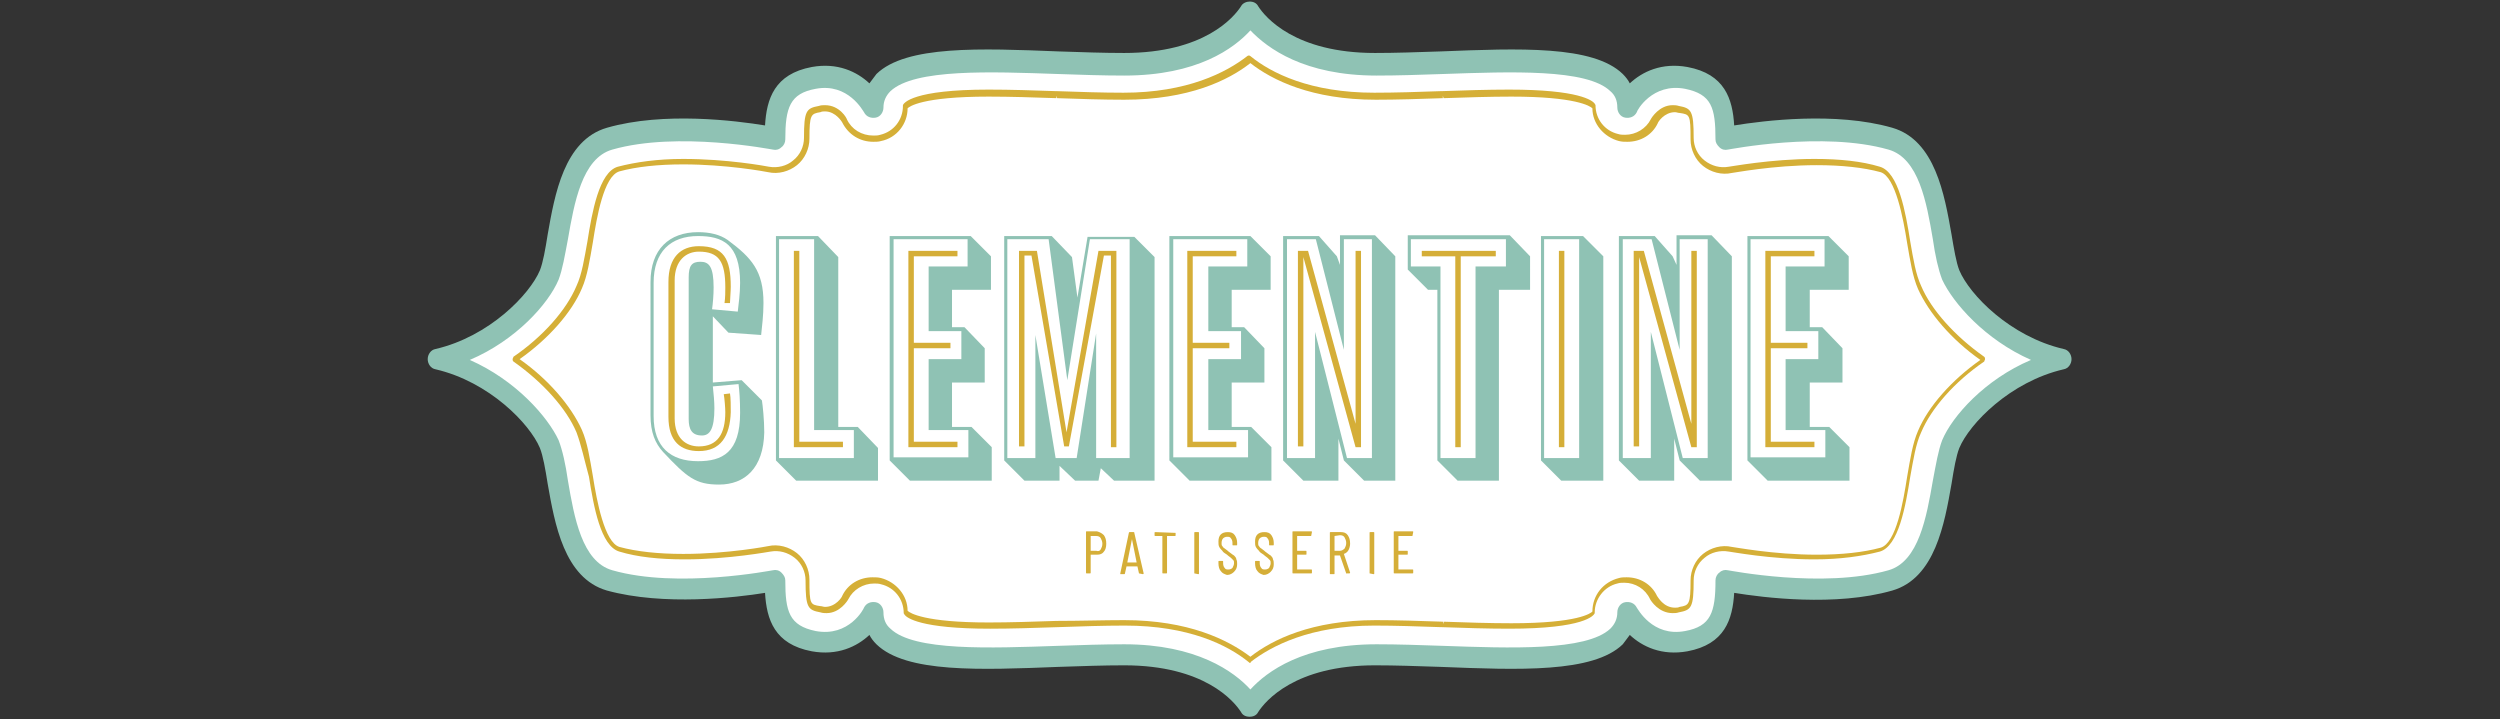 <?xml version="1.0" encoding="utf-8"?>
<!-- Generator: Adobe Illustrator 28.0.0, SVG Export Plug-In . SVG Version: 6.00 Build 0)  -->
<svg version="1.1" id="logo-dark" xmlns="http://www.w3.org/2000/svg" xmlns:xlink="http://www.w3.org/1999/xlink" x="0px" y="0px"
	 viewBox="0 0 320.9 92.3" style="enable-background:new 0 0 320.9 92.3;" xml:space="preserve">
<rect x="0" y="0" width="320.9" height="92.3" fill="#333333" stroke="none"/>
<style type="text/css">
	.st0{fill:#FFFFFF;}
	.st1{fill:#8FC2B4;}
	.st2{fill:#D5AF37;}
	.st3{fill-rule:evenodd;clip-rule:evenodd;fill:#FFFFFF;}
	.st4{fill:#D5AE38;}
</style>
<g>
	<g>
		<path class="st0" d="M160.4,1.6c1,1.6,5.2,6.6,16.2,6.6c13.1,0,32.2-2.8,32.2,5.4c0,0,2.4-4.7,7.7-3.7c4.6,0.9,5,4,5,7.8
			c0,0,12.4-2.5,21.2,0c6.6,1.9,6.1,13.6,7.7,17.5c1.5,3.6,7,9.1,14.3,10.9c-7.3,1.7-12.8,7.3-14.3,10.9c-1.7,3.9-1.2,15.6-7.7,17.5
			c-8.8,2.5-21.2,0-21.2,0c0,3.8-0.4,6.9-5,7.8c-5.3,1-7.7-3.7-7.7-3.7c0,8.3-19.1,5.4-32.2,5.4c-11,0-15.1,5-16.2,6.6
			c-1-1.6-5.2-6.6-16.2-6.6c-13.1,0-32.2,2.8-32.2-5.4c0,0-2.4,4.7-7.7,3.7c-4.6-0.9-5-4-5-7.8c0,0-12.4,2.5-21.2,0
			c-6.6-1.9-6.1-13.6-7.7-17.5c-1.5-3.6-7-9.1-14.3-10.9c7.3-1.7,12.8-7.3,14.3-10.9c1.7-3.9,1.2-15.6,7.7-17.5
			c8.8-2.5,21.2,0,21.2,0c0-3.8,0.4-6.9,5-7.8c5.3-1,7.7,3.7,7.7,3.7c0-8.3,19.1-5.4,32.2-5.4C155.3,8.3,159.4,3.2,160.4,1.6z"/>
		<path class="st1" d="M160.4,92L160.4,92c-0.5,0-0.9-0.2-1.1-0.6c-0.9-1.4-4.7-6-15-6c-2.6,0-5.4,0.1-8.4,0.2
			c-10.1,0.4-19.6,0.8-23.4-2.9c-0.4-0.4-0.7-0.8-0.9-1.2c-1.6,1.5-4.1,2.7-7.4,2.1c-4.8-0.9-5.8-4.1-6-7.5
			c-3.7,0.6-13,1.7-20.3-0.3c-5.5-1.6-6.7-8.6-7.6-13.7c-0.3-1.9-0.6-3.6-1-4.6c-1.3-3.1-6.5-8.5-13.4-10.1c-0.6-0.1-1-0.7-1-1.3
			s0.4-1.2,1-1.3c6.9-1.6,12.1-7,13.4-10.1c0.4-1,0.7-2.7,1-4.6c0.9-5.1,2.1-12.1,7.6-13.7c7.3-2.1,16.6-0.9,20.3-0.3
			c0.2-3.4,1.2-6.6,6-7.5c3.3-0.6,5.8,0.6,7.4,2.1c0.3-0.4,0.6-0.8,0.9-1.2c3.8-3.7,13.4-3.3,23.4-2.9c3,0.1,5.8,0.2,8.4,0.2
			c10.3,0,14.1-4.6,15-6c0.2-0.4,0.7-0.6,1.1-0.6h0c0.5,0,0.9,0.2,1.1,0.6c0.9,1.4,4.7,6,15,6c2.6,0,5.4-0.1,8.4-0.2
			c10.1-0.4,19.6-0.8,23.4,2.9c0.4,0.4,0.7,0.8,0.9,1.2c1.6-1.5,4.1-2.7,7.4-2.1c4.8,0.9,5.8,4.1,6,7.5c3.7-0.6,13-1.8,20.3,0.3
			c5.5,1.6,6.7,8.6,7.6,13.7c0.3,1.8,0.6,3.6,1,4.6c1.3,3.1,6.5,8.5,13.4,10.1c0.6,0.1,1,0.7,1,1.3s-0.4,1.2-1,1.3
			c-6.9,1.6-12.1,7-13.4,10.1c-0.4,1-0.7,2.7-1,4.6c-0.9,5.1-2.1,12.1-7.6,13.7c-7.3,2.1-16.6,0.9-20.3,0.3c-0.2,3.4-1.2,6.6-6,7.5
			c-3.3,0.6-5.8-0.6-7.4-2.1c-0.3,0.4-0.6,0.8-0.9,1.2c-3.8,3.7-13.4,3.3-23.4,2.9c-3-0.1-5.8-0.2-8.4-0.2c-10.3,0-14.1,4.6-15,6
			C161.3,91.8,160.9,92,160.4,92z M144.3,82.7c9.3,0,14.1,3.5,16.2,5.8c2.1-2.3,6.8-5.8,16.2-5.8c2.7,0,5.6,0.1,8.5,0.2
			c8.6,0.3,18.4,0.7,21.5-2.2c0.6-0.6,0.9-1.3,0.9-2.1c0-0.6,0.4-1.2,1-1.3c0.6-0.1,1.2,0.1,1.5,0.7c0.1,0.1,2,3.8,6.2,3
			c3.3-0.6,3.9-2.4,3.9-6.5c0-0.4,0.2-0.8,0.5-1c0.3-0.3,0.7-0.4,1.1-0.3c0.1,0,12.2,2.4,20.6,0c3.9-1.1,4.9-6.9,5.7-11.5
			c0.4-2.1,0.7-3.9,1.2-5.2c1.3-3.1,5.5-7.8,11.4-10.3c-5.9-2.6-10-7.3-11.4-10.3c-0.5-1.3-0.9-3.1-1.2-5.2
			c-0.8-4.7-1.8-10.4-5.7-11.5c-8.4-2.4-20.5,0-20.6,0c-0.4,0.1-0.8,0-1.1-0.3c-0.3-0.3-0.5-0.6-0.5-1c0-4.1-0.5-5.8-3.9-6.5
			c-4.2-0.8-6.2,2.8-6.2,3c-0.3,0.6-0.9,0.8-1.5,0.7c-0.6-0.1-1-0.7-1-1.3c0-0.9-0.3-1.6-0.9-2.1c-3-2.9-12.8-2.5-21.5-2.2
			c-2.9,0.1-5.8,0.2-8.5,0.2c-9.3,0-14-3.5-16.2-5.8c-2.1,2.3-6.8,5.8-16.2,5.8c-2.7,0-5.6-0.1-8.5-0.2c-8.6-0.3-18.4-0.7-21.5,2.2
			c-0.6,0.6-0.9,1.3-0.9,2.1c0,0.6-0.4,1.2-1,1.3c-0.6,0.1-1.2-0.1-1.5-0.7c-0.1-0.1-2-3.8-6.2-3c-3.3,0.6-3.9,2.4-3.9,6.5
			c0,0.4-0.2,0.8-0.5,1c-0.3,0.3-0.7,0.4-1.1,0.3c-0.1,0-12.2-2.4-20.6,0c-3.9,1.1-4.9,6.9-5.7,11.5c-0.4,2.1-0.7,3.9-1.2,5.2
			c-1.3,3.1-5.5,7.8-11.4,10.3c5.9,2.6,10,7.3,11.4,10.3c0.5,1.3,0.9,3.1,1.2,5.2c0.8,4.7,1.8,10.4,5.7,11.5c8.4,2.4,20.5,0,20.6,0
			c0.4-0.1,0.8,0,1.1,0.3c0.3,0.3,0.5,0.6,0.5,1c0,4,0.5,5.8,3.9,6.5c4.3,0.8,6.2-2.9,6.2-3c0.3-0.6,0.9-0.8,1.5-0.7
			c0.6,0.1,1,0.7,1,1.3c0,0.9,0.3,1.6,0.9,2.1c3,2.9,12.8,2.5,21.5,2.2C138.7,82.8,141.6,82.7,144.3,82.7z"/>
	</g>
	<g>
		<path class="st2" d="M160.5,85.1c-0.1,0-0.1,0-0.2-0.1c-2.7-2.2-7.7-4.7-15.9-4.7c-2.7,0-5.7,0.1-8.6,0.2c-3,0.1-6,0.2-8.7,0.2
			c-9,0-10.7-1.4-11-1.8c0-0.1-0.1-0.1-0.1-0.2c0-1.8-1.2-3.3-2.9-3.7c-0.3-0.1-0.6-0.1-0.9-0.1c-1.4,0-2.7,0.8-3.3,2
			c-0.1,0.2-1.1,1.8-2.8,1.8c-0.2,0-0.5,0-0.8-0.1c-1.6-0.3-1.9-0.6-1.9-4.1c0-1.1-0.5-2.2-1.4-2.9c-0.9-0.7-2-1-3.1-0.8
			c-0.1,0-5.3,1-11,1c0,0,0,0,0,0c-3.3,0-6.1-0.3-8.4-1c-2.4-0.7-3.3-5.8-3.9-9.6C75,59,74.6,57.1,74,55.5c-1.3-3.1-4.4-6.5-8.1-9.1
			c-0.1-0.1-0.1-0.2-0.1-0.3s0.1-0.2,0.1-0.3c3.8-2.6,6.8-6,8.1-9.1c0.7-1.5,1-3.5,1.4-5.7c0.6-3.8,1.5-8.9,3.9-9.6
			c2.3-0.6,5.1-1,8.4-1c5.6,0,10.5,0.9,11,1c1.1,0.2,2.3-0.1,3.1-0.8c0.9-0.7,1.4-1.8,1.4-2.9c0-3.5,0.3-3.8,1.9-4.1
			c0.3-0.1,0.5-0.1,0.8-0.1c1.9,0,2.8,1.7,2.8,1.8c0.6,1.3,1.9,2.1,3.4,2.1c0.3,0,0.6,0,0.9-0.1c1.7-0.4,2.9-1.9,2.9-3.7
			c0,0,0-0.1,0-0.1c0.1-0.3,1.3-2,11-2c2.8,0,5.8,0.1,8.7,0.2l0.1,0c2.9,0.1,5.8,0.2,8.5,0.2c8.2,0,13.2-2.6,15.9-4.7
			c0.1-0.1,0.3-0.1,0.4,0c2.7,2.2,7.7,4.7,15.9,4.7c2.7,0,5.7-0.1,8.5-0.2l0.1,0c2.9-0.1,5.9-0.2,8.7-0.2c9,0,10.7,1.4,11,1.8
			c0,0.1,0.1,0.1,0.1,0.2c0,1.8,1.2,3.3,2.9,3.7c0.3,0.1,0.6,0.1,0.9,0.1c1.4,0,2.7-0.8,3.3-2c0.1-0.2,1.1-1.8,2.8-1.8
			c0.2,0,0.5,0,0.8,0.1c1.6,0.3,1.9,0.6,1.9,4.1c0,1.1,0.5,2.2,1.4,2.9c0.9,0.7,2,1,3.1,0.8c0.2,0,5.4-1,11-1c3.3,0,6.1,0.3,8.4,1
			c2.4,0.7,3.3,5.8,3.9,9.6c0.4,2.3,0.7,4.2,1.4,5.7c1.3,3.1,4.4,6.5,8.1,9.1c0.1,0.1,0.1,0.2,0.1,0.3s-0.1,0.2-0.1,0.3
			c-3.8,2.6-6.8,6-8.1,9.1c-0.7,1.5-1,3.5-1.4,5.7c-0.6,3.8-1.5,8.9-3.9,9.6c-2.3,0.6-5.1,1-8.4,1c0,0,0,0,0,0c-5.7,0-10.8-1-11-1
			c-1.1-0.2-2.3,0.1-3.1,0.8c-0.9,0.7-1.4,1.8-1.4,2.9c0,3.5-0.3,3.8-1.9,4.1c-0.3,0.1-0.5,0.1-0.8,0.1c-1.8,0-2.8-1.6-2.9-1.8
			c-0.6-1.3-1.9-2.1-3.3-2.1c-0.3,0-0.6,0-0.9,0.1c-1.7,0.4-2.9,2-2.9,3.7c0,0,0,0.1,0,0.1c-0.1,0.3-1.3,2-11,2
			c-2.8,0-5.8-0.1-8.7-0.2l-0.1,0c-2.9-0.1-5.8-0.2-8.5-0.2c-8.2,0-13.2,2.6-15.9,4.7C160.6,85,160.5,85.1,160.5,85.1z M144.3,79.6
			c8.2,0,13.3,2.5,16.2,4.7c2.8-2.2,7.9-4.7,16.1-4.7c2.7,0,5.7,0.1,8.6,0.2l0.1,0.3l0-0.3c2.9,0.1,5.9,0.2,8.7,0.2
			c8.6,0,10.2-1.3,10.4-1.5c0-2.1,1.4-3.8,3.4-4.3c0.3-0.1,0.7-0.1,1-0.1c1.7,0,3.2,0.9,3.9,2.4c0.1,0.1,0.8,1.5,2.3,1.5
			c0.2,0,0.4,0,0.6-0.1c1.2-0.2,1.4-0.3,1.4-3.4c0-1.3,0.6-2.6,1.6-3.4c1-0.8,2.4-1.2,3.7-0.9c0.2,0,5.3,1,10.9,1c0,0,0,0,0,0
			c3.2,0,6-0.3,8.2-0.9c2-0.6,2.9-5.9,3.4-9.1c0.4-2.3,0.7-4.3,1.4-5.9c1.3-3.1,4.3-6.5,8-9.1c-3.7-2.6-6.6-6-8-9.1
			c-0.7-1.6-1-3.6-1.4-5.9c-0.5-3.2-1.5-8.5-3.4-9.1c-2.2-0.6-5-0.9-8.2-0.9c-5.6,0-10.7,1-10.9,1c-1.3,0.3-2.7-0.1-3.7-0.9
			c-1-0.8-1.6-2.1-1.6-3.4c0-3.2-0.1-3.2-1.4-3.4c-0.2,0-0.4-0.1-0.6-0.1c-1.4,0-2.2,1.3-2.2,1.4c-0.7,1.5-2.2,2.4-3.9,2.4
			c-0.4,0-0.7,0-1.1-0.1c-1.9-0.5-3.4-2.2-3.4-4.2c-0.3-0.3-2.2-1.5-10.4-1.5c-2.7,0-5.8,0.1-8.7,0.2l-0.1-0.3l0,0.3
			c-2.9,0.1-5.9,0.2-8.6,0.2c-8.2,0-13.3-2.5-16.1-4.7c-2.8,2.2-7.9,4.7-16.2,4.7c-2.7,0-5.7-0.1-8.6-0.2l-0.1-0.3l0,0.3
			c-2.9-0.1-5.9-0.2-8.7-0.2c-8.6,0-10.2,1.3-10.4,1.5c0,2-1.4,3.8-3.4,4.2c-0.3,0.1-0.7,0.1-1,0.1c-1.7,0-3.2-0.9-4-2.5
			c0,0-0.8-1.4-2.2-1.4c-0.2,0-0.4,0-0.6,0.1c-1.2,0.2-1.4,0.3-1.4,3.4c0,1.3-0.6,2.6-1.6,3.4c-1,0.8-2.4,1.2-3.7,0.9
			c-0.5-0.1-5.4-1-10.9-1c-3.2,0-6,0.3-8.2,0.9c-2,0.6-2.9,5.9-3.4,9.1c-0.4,2.3-0.7,4.3-1.4,5.9c-1.3,3.1-4.3,6.5-8,9.1
			c3.7,2.6,6.6,6,8,9.1c0.7,1.6,1,3.6,1.4,5.9c0.5,3.2,1.5,8.5,3.4,9.1c2.2,0.6,5,0.9,8.2,0.9c0,0,0,0,0,0c5.8,0,10.9-1,10.9-1
			c1.3-0.3,2.7,0.1,3.7,0.9c1,0.8,1.6,2.1,1.6,3.4c0,3.2,0.1,3.2,1.4,3.4c0.2,0,0.4,0.1,0.6,0.1c1.4,0,2.2-1.3,2.2-1.4
			c0.7-1.5,2.2-2.4,3.9-2.4c0.4,0,0.7,0,1.1,0.1c1.9,0.5,3.4,2.2,3.4,4.2c0.3,0.3,2.2,1.5,10.4,1.5c2.7,0,5.8-0.1,8.7-0.2
			C138.6,79.7,141.6,79.6,144.3,79.6z"/>
	</g>
	<path class="st3" d="M94.9,39.9c-1.1,0-2.2-0.2-3.3-0.3c0.1-2.4,0.2-4.1-0.6-5.9c-0.6,0.2-1.7-0.3-2.2,0.2c-0.8,0.8-0.3,4-0.3,5.4
		c0,5.1-0.8,11.8,0.3,16.2c0.6,0.3,1,0.6,1.7,0.3c0.3,0,0.6-0.3,0.9-0.5c0.3-1.7,0.3-3.9,0.2-5.8c1.1-0.1,2.6-0.5,3.3,0.3
		c3.8,8.7-8.2,12.6-10.6,6.1c-0.5-2.3-0.4-19-0.2-21.8c0.3-1.2,1.2-2.6,2.1-3.1c1-0.7,2.9-0.9,4.2-0.7
		C95.2,31.1,95.4,34.3,94.9,39.9z M100.4,30.6c1.2,0,2.7,0,4.2,0c0,8.2,0,16.3,0,24.4c1.7,0.1,3.4,0.1,5.1,0.2c0,1.1,0,2.5,0,3.5
		c-3.3,0-6.5,0-9.4,0C100.4,49.3,100.4,40,100.4,30.6z M114.7,30.6c3.2,0,6.4,0,9.6,0c-0.1,1.2-0.1,2.3-0.2,3.5c-1.6,0-3.2,0-4.7,0
		c0,2.7,0,5.5,0,8.2c1.2,0.1,2.6,0.1,4,0.2c0,1.2,0,2.3,0,3.5c-1.4,0-2.8,0-4,0c0,3.1,0,6.2,0,9.3c1.5,0,3.3,0,5,0
		c-0.1,1.1-0.1,2.5-0.2,3.5c-3.2-0.1-6.3-0.1-9.6,0.1C114.7,49.2,114.7,39.9,114.7,30.6z M129.3,30.6c1.8,0,3.6,0,5.5,0
		c0.6,5.9,1.4,11.9,2.1,17.8c0.3,0,0.1,0,0.2,0c0.9-5.9,2-11.9,2.8-17.8c1.7,0,3.5,0,5.2,0c0,9.4,0,18.7,0,28.1c-1.4,0-2.9,0-4.3,0
		c-0.1-4.9-0.1-10.2-0.2-15.3c-0.8,5.1-1.4,10.4-2.4,15.3c-0.9,0-1.7,0-2.6,0c-0.7-4.9-1.7-10.2-2.6-15.3c0,5.1,0,10.4,0,15.3
		c-1,0-2.4,0-3.6,0C129.3,49.3,129.3,40,129.3,30.6z M150.6,30.6c3.4,0,6.3,0,9.4,0c0,1.2,0,2.3,0,3.5c-1.7,0-3.4,0-5,0
		c0.1,2.8,0.1,5.6,0.2,8.4c1.3-0.1,2.7-0.1,4-0.2c0,1.2,0,2.4,0,3.7c-1.4,0-2.7,0-4.2,0c0,3.1,0,6.2,0,9.3c1.9,0,3.5,0,5.2,0
		c-0.1,1.1-0.1,2.5-0.2,3.5c-3.1,0-6,0-9.4,0C150.6,49.3,150.6,40,150.6,30.6z M165.1,30.6c1.3,0,2.5,0,3.9,0
		c1,4.6,2.1,9.2,3.4,13.8c-0.1,0,0,0,0,0c0-4.6,0-9.2,0-13.8c1.2,0,2.4,0,3.6,0c0,9.4,0,18.7,0,28.1c-1.1,0-2.2,0-3.3,0
		c-1.3-5.3-2.7-10.7-4-16c0,5.3,0,10.7,0,16c-1.2-0.1-2.4-0.1-3.6,0.1C165.1,49.2,165.1,39.9,165.1,30.6z M180.9,30.6
		c4.1,0,8.2,0,12.3,0c0,1.2,0,2.3,0,3.5c-1.3,0-2.7,0-4,0c0,8.2,0,16.4,0,24.6c-1.4,0-2.9,0-4.3,0c0-8.2,0-16.4,0-24.6
		c-1.3-0.1-2.7-0.1-4-0.2C180.9,32.9,180.9,31.7,180.9,30.6z M198.2,30.6c1.4,0,2.9,0,4.3,0c0,9.4,0,18.7,0,28.1c-1.4,0-2.9,0-4.3,0
		C198.2,49.3,198.2,40,198.2,30.6z M208.1,30.6c1.3,0,2.7,0,3.8,0c1.1,4.6,2.2,9.2,3.3,13.8c0.1,0,0.1,0,0.2,0c0-4.6,0-9.2,0-13.8
		c1.2,0,2.4,0,3.6,0c0,9.4,0,18.7,0,28.1c-1.1,0-2.2,0-3.3,0c-1.3-5.3-2.7-10.6-4-15.9c0,5.3,0,10.6,0,15.9c-1.2,0-2.4,0-3.6,0
		C208.1,49.3,208.1,40,208.1,30.6z M224.8,30.6c3.1,0,6.3,0,9.4,0c-0.1,1.2-0.1,2.3-0.2,3.5c-1.6,0-3,0-4.9,0c0,2.7,0,5.5,0,8.2
		c1.4,0,2.8,0,4.2,0c0,1.2,0,2.4,0,3.7c-1.4,0-2.8,0-4.2,0c0,3.1,0,6.2,0,9.3c1.7,0,3.5,0,5.2,0c-0.1,1.1-0.1,2.5-0.2,3.5
		c-3.1,0-6.3,0-9.4,0C224.8,49.3,224.8,40,224.8,30.6z"/>
	<g>
		<g>
			<path class="st1" d="M92.3,62.2c-3,0-4.1-0.9-7.2-4.2c-1-1.1-1.6-2.5-1.6-4.7V36.2c0-4.2,2.4-6.4,6.1-6.4c1.5,0,2.8,0.3,3.8,1
				c3.1,2.3,4.6,4,4.6,8.1c0,1.6-0.2,3.1-0.3,4.1l-4.2-0.3l-2-2.1v8.5l3.7-0.3l2.6,2.6c0.1,0.6,0.3,2.5,0.3,4.1
				C98,60.1,95.6,62.2,92.3,62.2z M94.8,49.3l-3.3,0.3c0.1,0.9,0.2,2,0.2,2.8c0,2.7-0.6,3.5-1.6,3.5c-1.3,0-1.7-0.8-1.7-2.1V35.6
				c0-1.5,0.4-2,1.5-2c1.1,0,1.7,0.6,1.7,3.3c0,1-0.1,2.1-0.2,2.8l3.3,0.3c0.1-0.9,0.3-2.3,0.3-3.7c0-5-2.3-6-5.4-6
				c-3.5,0-5.7,2-5.7,6v17.1c0,4,2.2,5.8,5.7,5.8c3.1,0,5.4-1.1,5.4-6.2C95,51.3,94.9,50.1,94.8,49.3z"/>
			<path class="st1" d="M112.7,61.7h-10.5l-2.6-2.6V30.3h5.4l2.6,2.7v21.8h2.5l2.6,2.7V61.7z M109.6,58.8v-3.6h-5.1V30.7h-4.5v28.1
				H109.6z"/>
			<path class="st1" d="M127.3,61.7h-10.5l-2.6-2.6V30.3h10.4l2.6,2.6v4.3h-5v4.8h1.6l2.6,2.7v4.4h-4.2v5.7h2.5l2.6,2.6V61.7z
				 M124.3,58.7v-3.5h-5.1v-9.1h4.2v-3.6h-4.2v-8.3h5v-3.5h-9.5v28H124.3z"/>
			<path class="st1" d="M148.1,61.7h-5.1l-1.7-1.6l-0.3,1.6h-3l-2-1.9v1.9h-4.5l-2.6-2.6V30.3h6.1l2.6,2.7l0.7,5.2l1.3-7.8h6
				l2.6,2.6V61.7z M145,58.8V30.7h-5.1L137,48.8l-2.4-18.1h-5.3v28.1h3.6V43l2.6,15.8h2.7l2.5-16v16H145z"/>
			<path class="st1" d="M163.2,61.7h-10.5l-2.6-2.6V30.3h10.4l2.6,2.6v4.3h-5v4.8h1.6l2.6,2.7v4.4h-4.2v5.7h2.5l2.6,2.6V61.7z
				 M160.2,58.7v-3.5h-5.1v-9.1h4.2v-3.6h-4.2v-8.3h5v-3.5h-9.5v28H160.2z"/>
			<path class="st1" d="M179.1,61.7h-4l-2.6-2.6l-0.7-2.8v5.4h-4.5l-2.6-2.6V30.3h4.6l2.3,2.6L172,34v-3.8h4.5l2.6,2.7V61.7z
				 M176.1,58.8V30.7h-3.6v14.2l-3.6-14.2h-3.7v28.1h3.6V42.6l4.1,16.2H176.1z"/>
			<path class="st1" d="M196.3,37.2h-3.9v24.5h-5.3l-2.6-2.6V37.2h-1.2l-2.6-2.6v-4.4h13.1l2.6,2.7V37.2z M193.3,34.2v-3.5h-12.2
				v3.5h3.8v24.6h4.5V34.2H193.3z"/>
			<path class="st1" d="M205.7,61.7h-5.3l-2.6-2.6V30.3h5.4l2.6,2.6V61.7z M202.7,58.8V30.7h-4.5v28.1H202.7z"/>
			<path class="st1" d="M222.2,61.7h-4l-2.6-2.6l-0.7-2.8v5.4h-4.5l-2.6-2.6V30.3h4.6l2.3,2.6l0.5,1.1v-3.8h4.5l2.6,2.7V61.7z
				 M219.2,58.8V30.7h-3.6v14.2L212,30.7h-3.7v28.1h3.6V42.6l4.1,16.2H219.2z"/>
			<path class="st1" d="M237.4,61.7h-10.5l-2.6-2.6V30.3h10.4l2.6,2.6v4.3h-5v4.8h1.6l2.6,2.7v4.4h-4.2v5.7h2.5l2.6,2.6V61.7z
				 M234.3,58.7v-3.5h-5.1v-9.1h4.2v-3.6h-4.2v-8.3h5v-3.5h-9.5v28H234.3z"/>
		</g>
		<g>
			<path class="st4" d="M89.7,57.9c-2.3,0-3.9-1.2-3.9-4.4V36.2c0-3.2,1.6-4.6,3.9-4.6c3.2,0,4.1,1.6,4.1,5.2c0,0.6-0.1,1.7-0.1,2.1
				l-0.7,0c0.1-0.7,0.1-1.5,0.1-2c0-3.3-0.8-4.6-3.4-4.6c-1.6,0-3.1,1.1-3.1,3.7v17.7c0,2.6,1.5,3.6,3.1,3.6c2.4,0,3.4-1.6,3.4-4.4
				c0-0.5-0.1-1.8-0.2-2.3l0.8-0.1c0.1,0.4,0.1,1.9,0.1,2.4C93.7,56,92.5,57.9,89.7,57.9z"/>
			<path class="st4" d="M108.2,57.4h-6.3V32.2h0.7v24.5h5.6V57.4z"/>
			<path class="st4" d="M122.9,57.4h-6.3V32.2h6.3v0.7h-5.6V44h4.7v0.7h-4.7v12h5.6V57.4z"/>
			<path class="st4" d="M143.3,57.4h-0.7V32.8h-0.9l-4.5,24.5h-0.6l-4.2-24.5h-0.9v24.5h-0.7V32.2h2.3l3.8,23.3l4.1-23.3h2.3V57.4z"
				/>
			<path class="st4" d="M158.7,57.4h-6.3V32.2h6.3v0.7h-5.6V44h4.7v0.7h-4.7v12h5.6V57.4z"/>
			<path class="st4" d="M174.6,57.4H174L167.3,33v24.3h-0.7V32.2h1.3l6.1,22.2l0-22.2h0.7V57.4z"/>
			<path class="st4" d="M191.9,32.9h-4.4v24.5h-0.7V32.9h-4.3v-0.7h9.5V32.9z"/>
			<path class="st4" d="M200.8,57.4h-0.7V32.2h0.7V57.4z"/>
			<path class="st4" d="M217.7,57.4h-0.6L210.4,33v24.3h-0.7V32.2h1.3l6.1,22.2l0-22.2h0.7V57.4z"/>
			<path class="st4" d="M232.9,57.4h-6.3V32.2h6.3v0.7h-5.6V44h4.7v0.7h-4.7v12h5.6V57.4z"/>
		</g>
	</g>
	<g>
		<path class="st4" d="M141.7,68.7c0.2,0.3,0.3,0.6,0.3,1.1c0,0.4-0.1,0.8-0.3,1c-0.2,0.3-0.5,0.4-0.9,0.4h-0.8c0,0,0,0,0,0v2.3
			c0,0.1,0,0.1-0.1,0.1h-0.4c-0.1,0-0.1,0-0.1-0.1v-5.2c0-0.1,0-0.1,0.1-0.1h1.3C141.2,68.3,141.5,68.5,141.7,68.7z M141.3,70.5
			c0.1-0.2,0.2-0.4,0.2-0.7c0-0.3-0.1-0.5-0.2-0.7c-0.1-0.2-0.3-0.3-0.6-0.3h-0.7c0,0,0,0,0,0v1.9c0,0,0,0,0,0h0.7
			C141,70.8,141.2,70.7,141.3,70.5z"/>
		<path class="st4" d="M146.2,73.6l-0.2-0.9c0,0,0,0,0,0c0,0,0,0,0,0h-1.4c0,0,0,0,0,0s0,0,0,0l-0.2,0.9c0,0,0,0.1-0.1,0.1h-0.4
			c0,0,0,0-0.1,0c0,0,0,0,0-0.1l1.1-5.2c0,0,0-0.1,0.1-0.1h0.5c0.1,0,0.1,0,0.1,0.1l1.2,5.2v0c0,0,0,0.1-0.1,0.1L146.2,73.6
			C146.2,73.7,146.2,73.6,146.2,73.6z M144.7,72.2h1.2c0,0,0,0,0,0l-0.6-3c0,0,0,0,0,0c0,0,0,0,0,0L144.7,72.2
			C144.6,72.2,144.7,72.2,144.7,72.2z"/>
		<path class="st4" d="M150.9,68.4v0.3c0,0.1,0,0.1-0.1,0.1h-1c0,0,0,0,0,0v4.7c0,0.1,0,0.1-0.1,0.1h-0.4c-0.1,0-0.1,0-0.1-0.1v-4.7
			c0,0,0,0,0,0h-0.9c-0.1,0-0.1,0-0.1-0.1v-0.3c0-0.1,0-0.1,0.1-0.1L150.9,68.4C150.9,68.3,150.9,68.4,150.9,68.4z"/>
		<path class="st4" d="M153.3,73.6v-5.2c0-0.1,0-0.1,0.1-0.1h0.4c0.1,0,0.1,0,0.1,0.1v5.2c0,0.1,0,0.1-0.1,0.1L153.3,73.6
			C153.3,73.7,153.3,73.6,153.3,73.6z"/>
		<path class="st4" d="M156.7,73.3c-0.2-0.2-0.3-0.6-0.3-1v-0.2c0-0.1,0-0.1,0.1-0.1h0.4c0.1,0,0.1,0,0.1,0.1v0.2
			c0,0.3,0.1,0.5,0.2,0.6c0.1,0.2,0.3,0.2,0.5,0.2c0.2,0,0.4-0.1,0.5-0.2c0.1-0.2,0.2-0.4,0.2-0.6c0-0.2,0-0.3-0.1-0.4
			s-0.2-0.2-0.3-0.3c-0.1-0.1-0.3-0.2-0.5-0.4c-0.3-0.2-0.5-0.3-0.6-0.5c-0.1-0.1-0.3-0.3-0.4-0.5c-0.1-0.2-0.1-0.4-0.1-0.7
			c0-0.4,0.1-0.7,0.3-0.9c0.2-0.2,0.5-0.3,0.9-0.3c0.4,0,0.7,0.1,0.9,0.4c0.2,0.3,0.3,0.6,0.3,1v0.2c0,0.1,0,0.1-0.1,0.1h-0.4
			c-0.1,0-0.1,0-0.1-0.1v-0.2c0-0.3-0.1-0.5-0.2-0.6c-0.1-0.2-0.3-0.2-0.5-0.2c-0.2,0-0.4,0.1-0.5,0.2c-0.1,0.1-0.2,0.3-0.2,0.6
			c0,0.2,0,0.3,0.1,0.4c0.1,0.1,0.1,0.2,0.3,0.3c0.1,0.1,0.3,0.2,0.5,0.4c0.3,0.2,0.5,0.4,0.7,0.5c0.1,0.1,0.3,0.3,0.3,0.5
			c0.1,0.2,0.1,0.4,0.1,0.6c0,0.4-0.1,0.7-0.4,1c-0.2,0.2-0.5,0.4-0.9,0.4C157.2,73.7,156.9,73.6,156.7,73.3z"/>
		<path class="st4" d="M161.4,73.3c-0.2-0.2-0.3-0.6-0.3-1v-0.2c0-0.1,0-0.1,0.1-0.1h0.4c0.1,0,0.1,0,0.1,0.1v0.2
			c0,0.3,0.1,0.5,0.2,0.6c0.1,0.2,0.3,0.2,0.5,0.2c0.2,0,0.4-0.1,0.5-0.2c0.1-0.2,0.2-0.4,0.2-0.6c0-0.2,0-0.3-0.1-0.4
			c-0.1-0.1-0.2-0.2-0.3-0.3c-0.1-0.1-0.3-0.2-0.5-0.4c-0.3-0.2-0.5-0.3-0.6-0.5c-0.1-0.1-0.3-0.3-0.4-0.5c-0.1-0.2-0.1-0.4-0.1-0.7
			c0-0.4,0.1-0.7,0.3-0.9c0.2-0.2,0.5-0.3,0.9-0.3c0.4,0,0.7,0.1,0.9,0.4c0.2,0.3,0.3,0.6,0.3,1v0.2c0,0.1,0,0.1-0.1,0.1h-0.4
			c-0.1,0-0.1,0-0.1-0.1v-0.2c0-0.3-0.1-0.5-0.2-0.6c-0.1-0.2-0.3-0.2-0.5-0.2c-0.2,0-0.4,0.1-0.5,0.2s-0.2,0.3-0.2,0.6
			c0,0.2,0,0.3,0.1,0.4c0.1,0.1,0.1,0.2,0.3,0.3c0.1,0.1,0.3,0.2,0.5,0.4c0.3,0.2,0.5,0.4,0.7,0.5c0.1,0.1,0.3,0.3,0.3,0.5
			c0.1,0.2,0.1,0.4,0.1,0.6c0,0.4-0.1,0.7-0.4,1c-0.2,0.2-0.5,0.4-0.9,0.4C161.9,73.7,161.6,73.6,161.4,73.3z"/>
		<path class="st4" d="M168.3,68.8h-1.8c0,0,0,0,0,0v1.9c0,0,0,0,0,0h1.1c0.1,0,0.1,0,0.1,0.1v0.3c0,0.1,0,0.1-0.1,0.1h-1.1
			c0,0,0,0,0,0v1.9c0,0,0,0,0,0h1.8c0.1,0,0.1,0,0.1,0.1v0.3c0,0.1,0,0.1-0.1,0.1H166c-0.1,0-0.1,0-0.1-0.1v-5.2
			c0-0.1,0-0.1,0.1-0.1h2.3c0.1,0,0.1,0,0.1,0.1L168.3,68.8C168.4,68.8,168.3,68.8,168.3,68.8z"/>
		<path class="st4" d="M172.8,73.6l-0.8-2.3c0,0,0,0,0,0h-0.7c0,0,0,0,0,0v2.3c0,0.1,0,0.1-0.1,0.1h-0.4c-0.1,0-0.1,0-0.1-0.1v-5.2
			c0-0.1,0-0.1,0.1-0.1h1.3c0.4,0,0.7,0.1,0.9,0.4c0.2,0.3,0.3,0.6,0.3,1.1c0,0.3-0.1,0.6-0.2,0.8c-0.1,0.2-0.3,0.4-0.6,0.5
			c0,0,0,0,0,0l0.8,2.4l0,0c0,0,0,0.1-0.1,0.1L172.8,73.6C172.9,73.7,172.9,73.6,172.8,73.6z M171.3,68.8v1.9c0,0,0,0,0,0h0.7
			c0.2,0,0.4-0.1,0.6-0.3c0.1-0.2,0.2-0.4,0.2-0.7c0-0.3-0.1-0.5-0.2-0.7c-0.1-0.2-0.3-0.3-0.6-0.3L171.3,68.8
			C171.4,68.8,171.3,68.8,171.3,68.8z"/>
		<path class="st4" d="M175.8,73.6v-5.2c0-0.1,0-0.1,0.1-0.1h0.4c0.1,0,0.1,0,0.1,0.1v5.2c0,0.1,0,0.1-0.1,0.1L175.8,73.6
			C175.8,73.7,175.8,73.6,175.8,73.6z"/>
		<path class="st4" d="M181.3,68.8h-1.8c0,0,0,0,0,0v1.9c0,0,0,0,0,0h1.1c0.1,0,0.1,0,0.1,0.1v0.3c0,0.1,0,0.1-0.1,0.1h-1.1
			c0,0,0,0,0,0v1.9c0,0,0,0,0,0h1.8c0.1,0,0.1,0,0.1,0.1v0.3c0,0.1,0,0.1-0.1,0.1h-2.3c-0.1,0-0.1,0-0.1-0.1v-5.2
			c0-0.1,0-0.1,0.1-0.1h2.3c0.1,0,0.1,0,0.1,0.1L181.3,68.8C181.4,68.8,181.4,68.8,181.3,68.8z"/>
	</g>
</g>
</svg>
